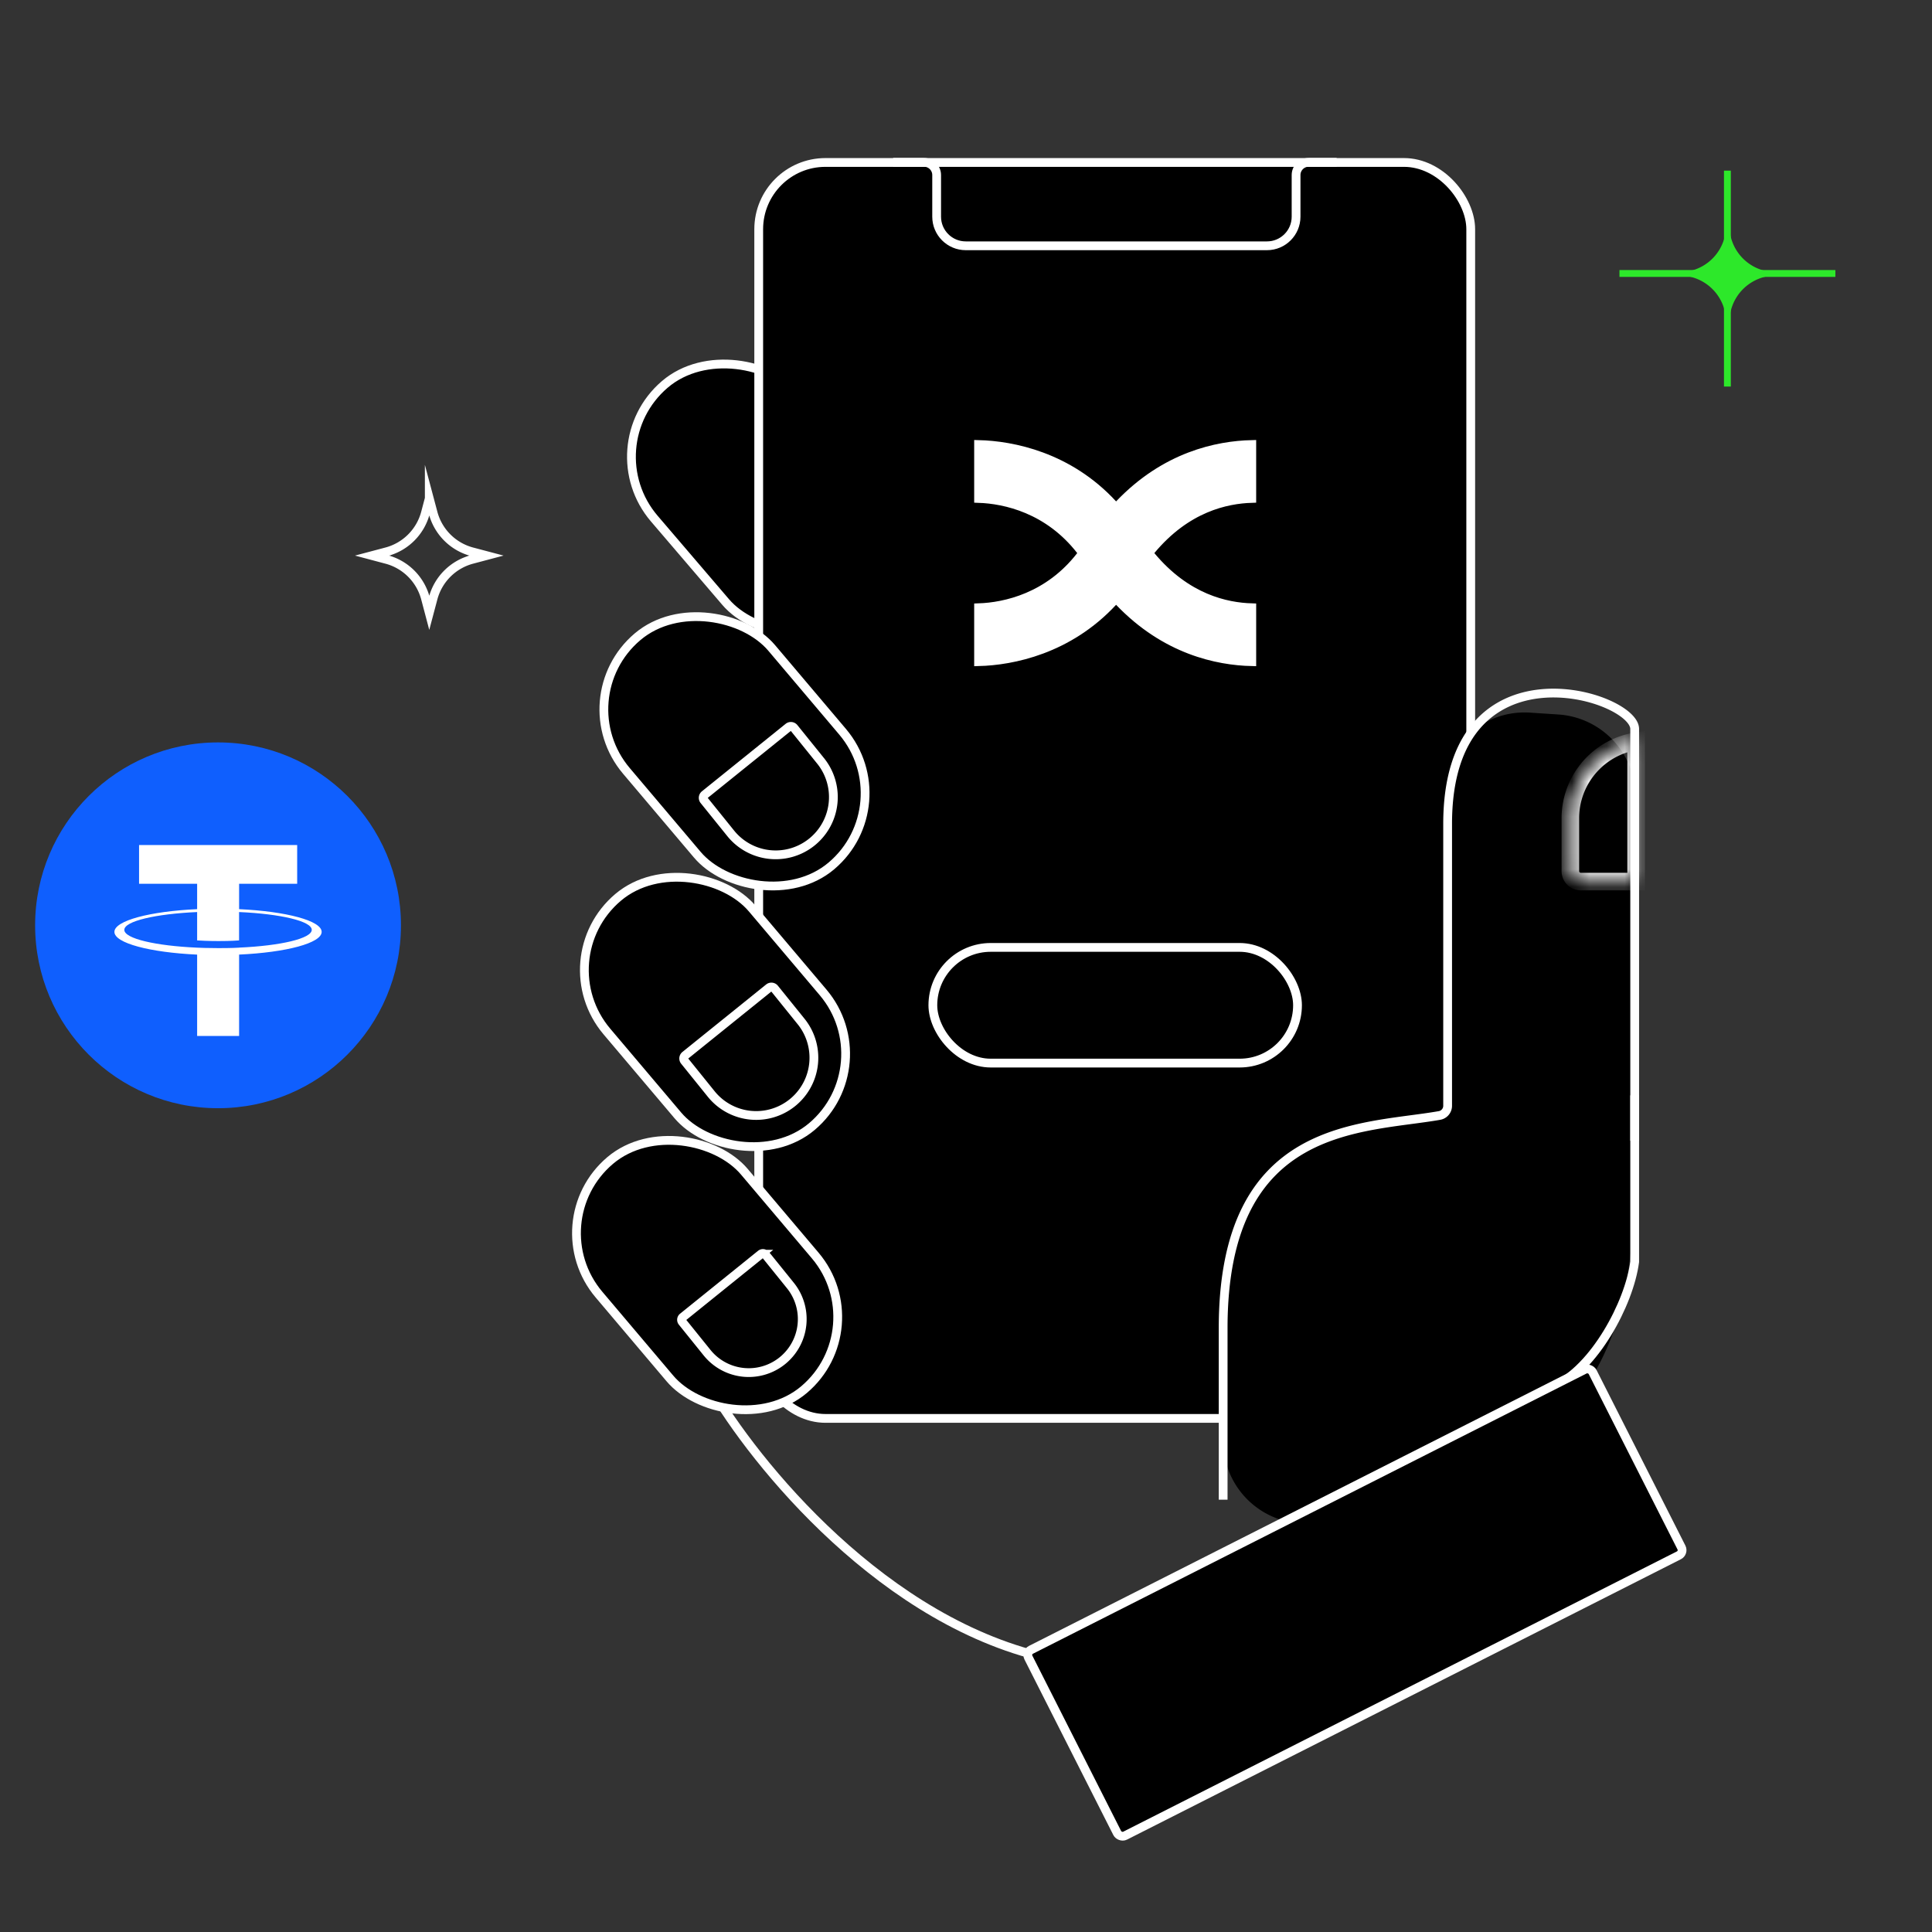 <svg xmlns="http://www.w3.org/2000/svg" width="110" height="110" fill="none"><rect width="100%" height="100%" fill="#333333" stroke="none"/><rect x=".352" y=".027" width="10.837" height="17.089" rx="5.419" transform="rotate(-40.544 51.403 -32.466) skewX(.001)" fill="#000" stroke="#fff" stroke-width=".5"/><rect x="43.198" y="9.25" width="40.539" height="71.508" rx="3.801" fill="#000" stroke="#fff" stroke-width=".5"/><path d="M50.853 9.242h1.752c.4 0 .724.324.724.723v2.372c0 .915.742 1.657 1.657 1.657h17.15c.915 0 1.657-.742 1.657-1.657V9.965c0-.399.324-.723.723-.723h1.587" stroke="#fff" stroke-width=".5"/><path d="m88.724 40.68-1.615-.106a4.7 4.7 0 0 0-5.005 4.78l.343 18.08c-4.323.917-12.806 0-12.806 12.228v6.384a4.7 4.7 0 0 0 3.226 4.463l8.455 2.793c3.669 1.21 6.596-3.086 4.245-6.15 8.373-4.663 7.278-13.502 7.552-18.19V45.37a4.7 4.7 0 0 0-4.395-4.69Z" fill="#000"/><path d="M93.072 64.947V41.505c0-1.92-10.65-5.245-10.65 5.406v16.042a.56.56 0 0 1-.46.557c-4.428.78-12.321.331-12.321 12.114v9.763" stroke="#fff" stroke-width=".5"/><rect x=".352" y=".029" width="10.837" height="17.089" rx="5.419" transform="rotate(-40.227 90.199 -14.607) skewX(.001)" fill="#000" stroke="#fff" stroke-width=".5"/><path d="M45.612 58.16a3.287 3.287 0 1 1-5.119 4.127l-1.516-1.88a.226.226 0 0 1 .034-.318l4.767-3.843a.226.226 0 0 1 .318.035l1.516 1.88Z" fill="#000" stroke="#fff" stroke-width=".5"/><rect x=".352" y=".029" width="10.837" height="17.089" rx="5.419" transform="rotate(-40.227 70.493 -23.542) skewX(.001)" fill="#000" stroke="#fff" stroke-width=".5"/><path d="M46.721 43.32a3.287 3.287 0 0 1-5.118 4.127l-1.516-1.88a.226.226 0 0 1 .034-.318l4.766-3.842a.226.226 0 0 1 .318.034l1.516 1.88Z" fill="#000" stroke="#fff" stroke-width=".5"/><path d="M12.414 63.097c5.75 0 10.414-4.663 10.414-10.414 0-5.75-4.663-10.413-10.414-10.413C6.663 42.27 2 46.931 2 52.683s4.663 10.414 10.414 10.414Z" fill="#0F5FFE"/><path fill-rule="evenodd" clip-rule="evenodd" d="M13.614 53.956c-.068.005-.412.026-1.187.026-.616 0-1.052-.019-1.203-.026-2.374-.105-4.146-.517-4.146-1.013 0-.496 1.772-.908 4.146-1.015v1.615c.157.01.6.037 1.213.037.739 0 1.107-.032 1.175-.037v-1.615c2.369.105 4.138.52 4.138 1.013 0 .493-1.77.908-4.138 1.012l.002.003Zm0-2.192v-1.446h3.306v-2.205H7.918v2.205h3.306v1.446c-2.688.122-4.71.655-4.71 1.294 0 .64 2.022 1.169 4.71 1.294v4.632h2.39V54.35c2.683-.123 4.7-.655 4.7-1.292s-2.017-1.169-4.7-1.294Z" fill="#fff"/><path d="m24.441 28.379.219.823a3.122 3.122 0 0 0 2.212 2.213l.824.218-.824.219a3.122 3.122 0 0 0-2.212 2.212l-.219.824-.218-.824a3.122 3.122 0 0 0-2.213-2.212l-.823-.219.823-.218a3.122 3.122 0 0 0 2.213-2.213l.218-.823Z" stroke="#fff" stroke-width=".5" stroke-miterlimit="10"/><path d="m65.532 31.331-.133.16.133.16c2.03 2.44 4.302 2.907 5.739 2.952v3.071c-1.958-.046-4.916-.66-7.545-3.412l-.183-.192-.18.194c-2.532 2.728-5.718 3.361-7.647 3.41v-3.071c1.512-.052 3.98-.592 5.814-2.959l.12-.153-.12-.154c-1.842-2.366-4.303-2.906-5.814-2.958v-3.071c1.93.048 5.123.674 7.646 3.409l.18.196.185-.193c2.62-2.752 5.579-3.366 7.544-3.412v3.07c-1.437.046-3.709.512-5.74 2.953Z" fill="#fff" stroke="#fff" stroke-width=".5"/><rect x="53.113" y="53.941" width="20.762" height="6.587" rx="3.294" stroke="#fff" stroke-width=".5"/><mask id="a" fill="#fff"><path fill-rule="evenodd" clip-rule="evenodd" d="M93.154 42.203a4.44 4.44 0 0 0-3.745 4.384v3.01c0 .33.267.596.596.596h3.149v-7.99Z"/></mask><path d="M93.154 42.203h.5v-.584l-.578.09.078.494Zm-3.149 7.99v-.5.5Zm3.149 0v.5h.5v-.5h-.5Zm-3.245-3.606a3.94 3.94 0 0 1 3.322-3.89l-.154-.988a4.94 4.94 0 0 0-4.168 4.878h1Zm0 3.01v-3.01h-1v3.01h1Zm.096.096a.096.096 0 0 1-.096-.096h-1c0 .606.49 1.096 1.096 1.096v-1Zm3.149 0h-3.149v1h3.149v-1Zm.5.5v-7.99h-1v7.99h1Z" fill="#fff" mask="url(#a)"/><path fill="#2DE82A" d="M98.156 9.715h.39v12.294h-.39z"/><path fill="#2DE82A" d="M104.499 15.375v.39H92.205v-.39z"/><path d="M98.237 13.344c.036-.138.232-.138.269 0l.05.191a2.641 2.641 0 0 0 1.871 1.87l.191.052c.138.036.138.232 0 .269l-.191.05a2.642 2.642 0 0 0-1.87 1.872l-.051.19c-.037.138-.233.138-.27 0l-.05-.19a2.641 2.641 0 0 0-1.871-1.871l-.191-.051c-.138-.037-.138-.233 0-.27l.19-.05a2.641 2.641 0 0 0 1.871-1.871l.052-.191Z" fill="#2DE82A"/><path d="M40.424 78.928c2.517 4.363 9.949 13.581 19.534 15.548m33.114-32.109v9.474c-.315 2.41-2.324 6.075-4.575 7.087" stroke="#fff" stroke-width=".5"/><rect x=".336" y=".11" width="36.003" height="11.861" rx=".329" transform="rotate(-26.849 226.225 -74.548)" fill="#000" stroke="#fff" stroke-width=".5"/><rect x=".352" y=".029" width="10.837" height="17.089" rx="5.419" transform="rotate(-40.227 110.427 -6.503) skewX(.001)" fill="#000" stroke="#fff" stroke-width=".5"/><path d="M45.002 73.192a3.046 3.046 0 1 1-4.744 3.824l-1.412-1.752a.194.194 0 0 1 .03-.272l4.44-3.581a.194.194 0 0 1 .273.03l1.413 1.751Z" fill="#000" stroke="#fff" stroke-width=".5"/></svg>